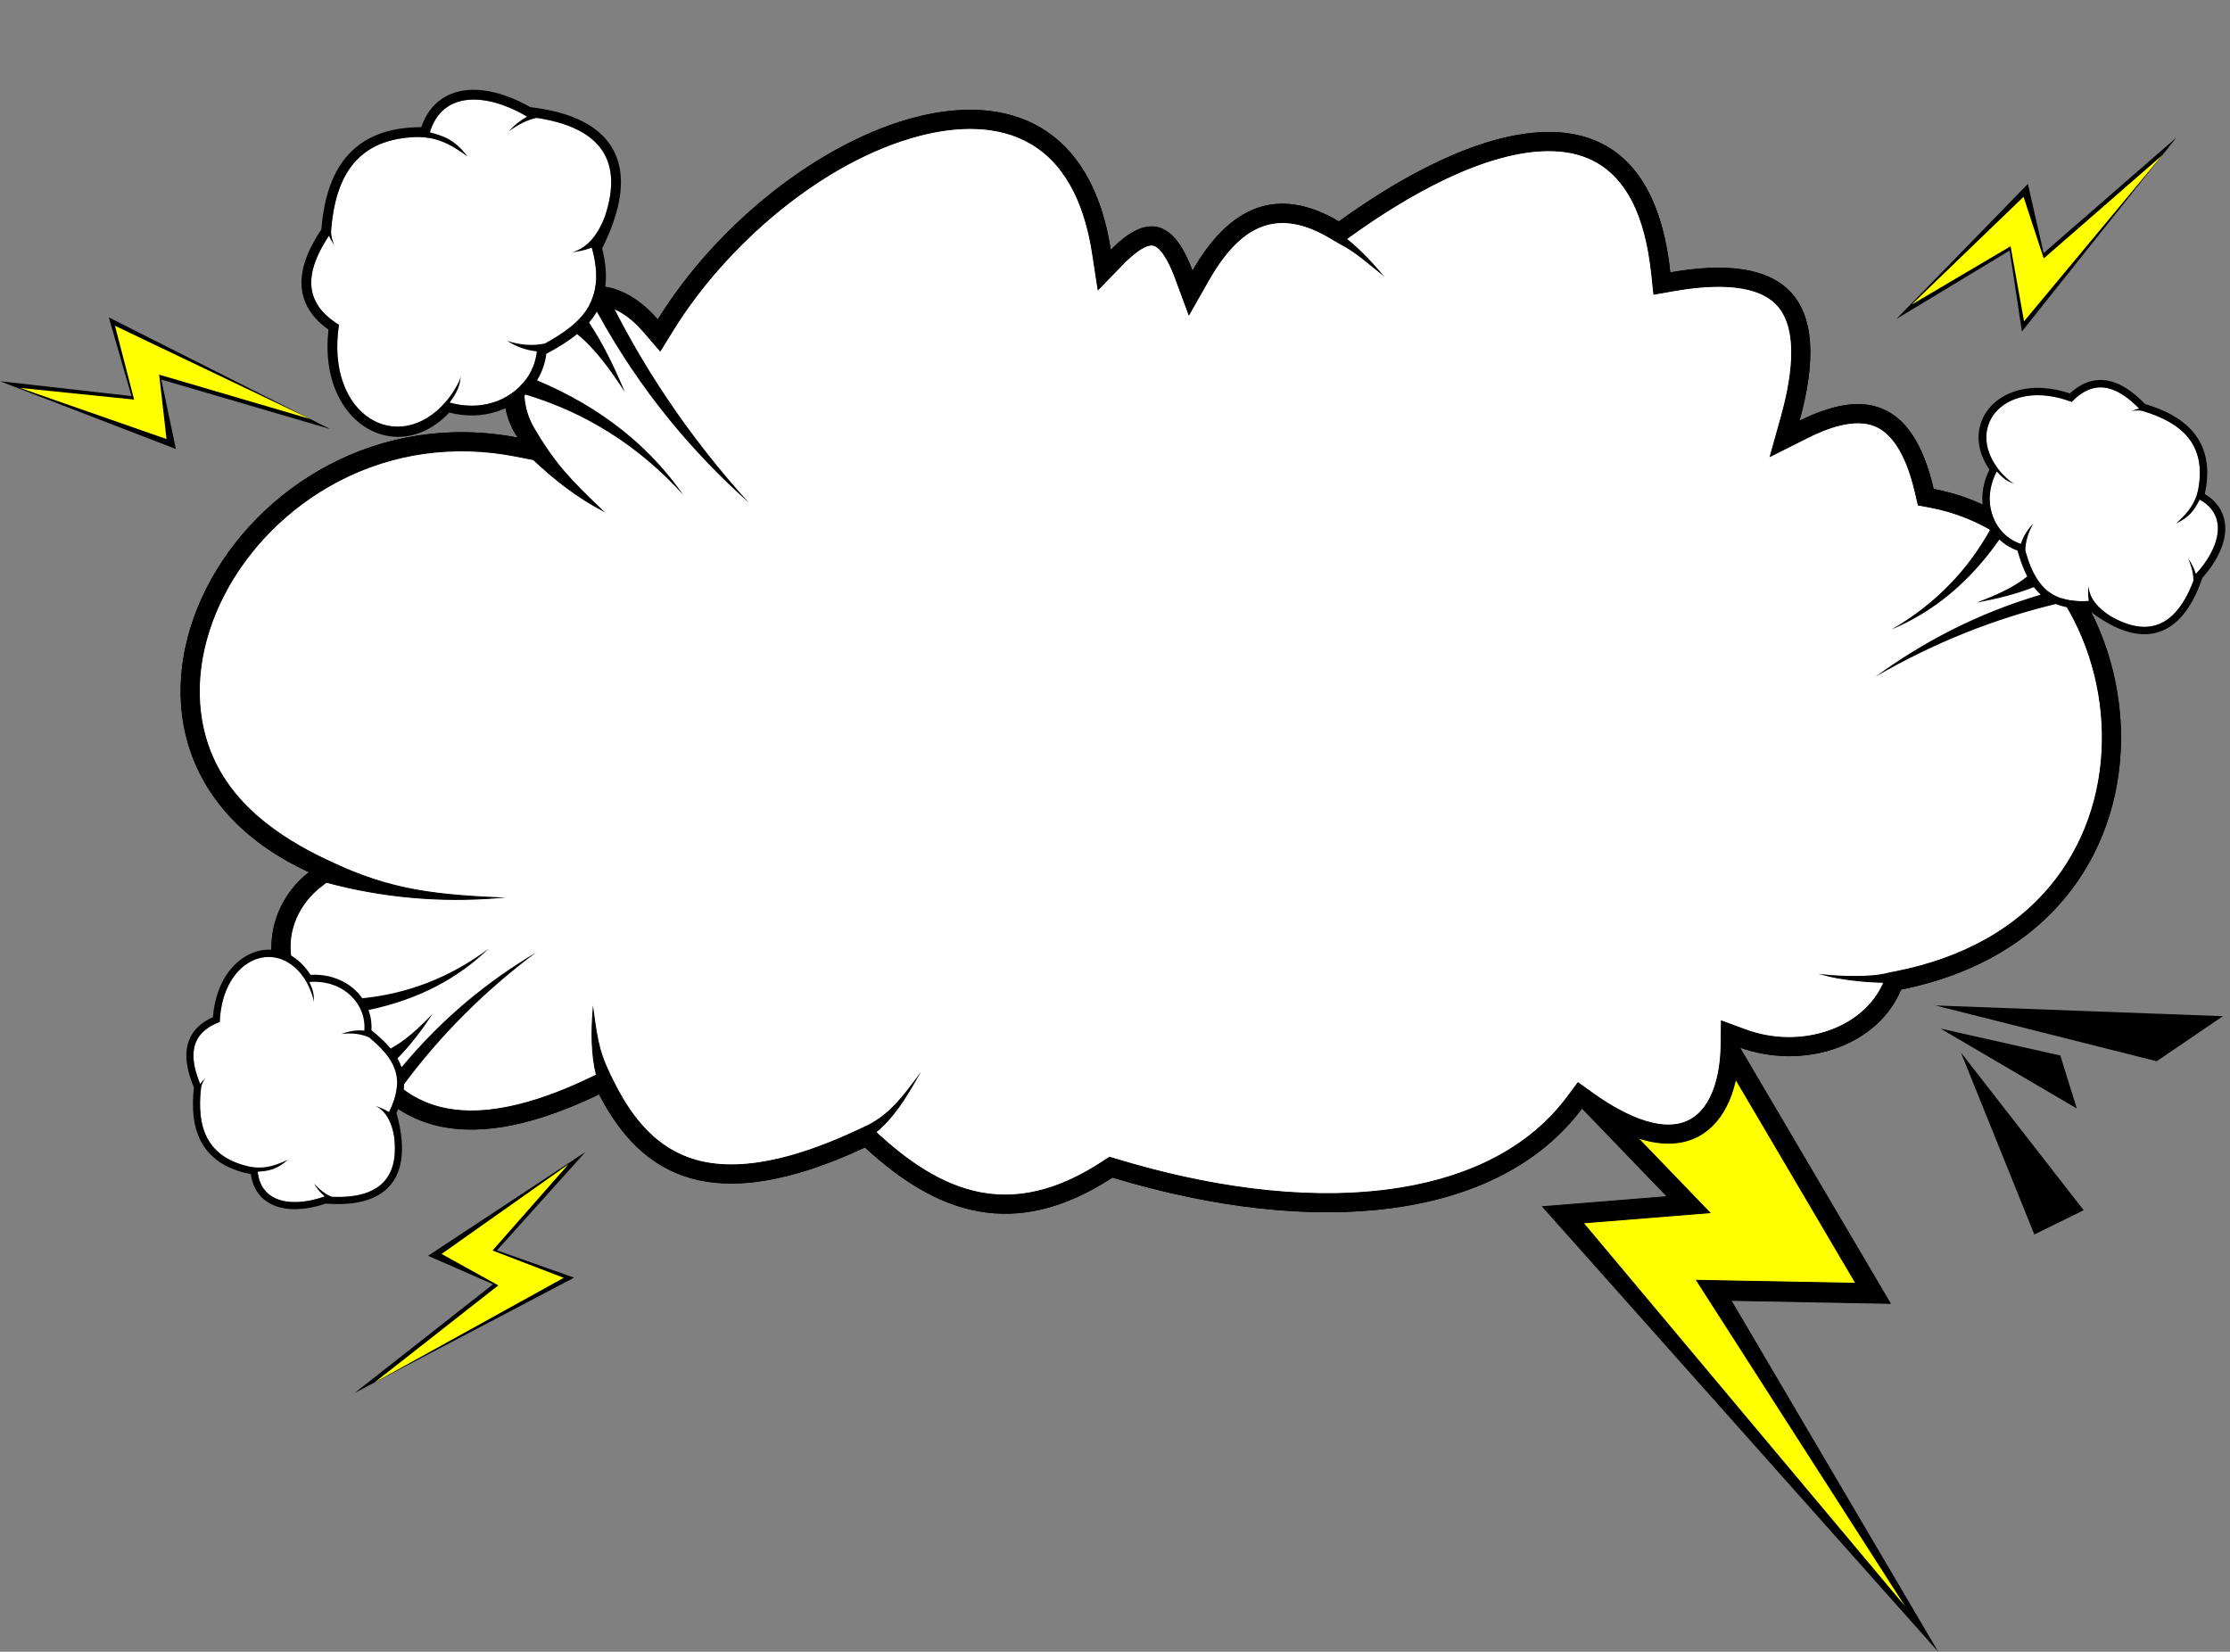 <?xml version="1.0" encoding="UTF-8"?><svg xmlns="http://www.w3.org/2000/svg" xmlns:xlink="http://www.w3.org/1999/xlink" clip-rule="evenodd" fill-rule="evenodd" height="35582.1" image-rendering="optimizeQuality" preserveAspectRatio="xMidYMid meet" shape-rendering="geometricPrecision" text-rendering="geometricPrecision" version="1.0" viewBox="1029.3 6285.5 48038.5 35582.1" width="48038.5" zoomAndPan="magnify"><rect x="1029.3" y="6285.5" width="48038.5" height="35582.1" fill="#808080" stroke="none"/><g><g><g><g id="change1_4"><path d="M13937.97 29847.82c910.56,1764.56 2442.98,2677.43 5726.75,1144.17 1511.3,1401.26 3191.01,2048.63 5327.86,649.66 4353.82,1315.03 8298.52,943.28 10114.62,-1489.5l0.01 0 1840.33 1910.84 -2685.52 216.47 8460.3 9505.25 -4405.72 -7486.81 3431.86 64.56 -3252.79 -5524.85c1533.78,521.72 3018.78,-104.47 3479.45,-1242.64 6746.19,-1353.53 5643.85,-9840.95 700.83,-10768.62 -458.14,-1982.78 -1534.24,-2142.79 -2896.77,-1457.93 756.45,-2712.93 -314.72,-3638.52 -2777.09,-3203.55 -441.62,-4215.87 -3834.6,-3481.83 -7129.78,-1098.96 -1323.75,-780.99 -2354.49,-335.22 -3155.43,1072.66 -371.9,-1006.33 -900.38,-1339.61 -1765.05,-451.47 -827.81,-5401.62 -7130.94,-2739.32 -9752.13,1496.1 -1830.92,-2131.66 -4151.75,917.37 -2995.31,2542.94 -6077.62,-1186.44 -10327.75,6678.67 -4501.9,9345.2 -1271.45,978.97 -1030.7,2984.63 540.28,3223.63 1012.64,2613.1 3036.41,2834.12 5695.2,1552.85z" stroke="#000" stroke-miterlimit="22.926" stroke-width="20"/></g><g id="change2_3"><path d="M35133.04 32628.91l7030.92 8387.82 -4587.1 -7151.12 3431.67 64.56 -2910.44 -4943.38c-31.62,516.48 -189.88,1163.42 -657.94,1421.21 -590.77,325.37 -1434.26,-117.91 -1964.94,-476.75l2386.31 2477.72 -2728.48 219.94zm-22149.42 -16324.46l-75.65 -14.76 84.18 27.37 -8.53 -12.61z" fill="#ff0" stroke="#000" stroke-miterlimit="22.926" stroke-width="20"/></g><g id="change3_2"><path d="M25105.84 31266.7c1838.98,555.45 3925.14,901.41 5844.29,647.34 1480.73,-196.03 2926.31,-767.96 3843.2,-1996.2l230.01 -308.1 312.31 224.25c511.08,366.98 1458.79,929.64 2104.5,574.01 516.38,-284.39 655.69,-1042.45 663.88,-1576.4l8.48 -552.63 518.59 191.12c572.96,211.15 1220.76,225.63 1798.29,23.1 518.66,-181.88 967.7,-537.35 1185.02,-1050.87l80.69 -190.65 202.97 -40.73c1336.96,-268.24 2574.09,-879.64 3417.03,-1977.65 698.69,-910.1 1026.09,-2032.93 1002.29,-3174.16 -23.06,-1106.37 -377.99,-2222.53 -1033.04,-3117.9 -656.93,-897.92 -1578,-1522.99 -2680.65,-1729.92l-251.71 -47.24 -57.66 -249.54c-114.64,-496.16 -351.92,-1241.6 -875.35,-1454.76 -454.48,-185.08 -1056.37,53.77 -1463.9,258.61l-790.95 397.57 237.76 -852.73c182.11,-653.11 438.16,-1842.5 -90.73,-2409.99 -499.09,-535.52 -1601.95,-415.52 -2240.94,-302.65l-413.89 73.12 -43.79 -418.02c-138.2,-1319.28 -613.54,-2621.17 -2118.83,-2673.37 -1456.46,-50.51 -3253.62,1027.87 -4391.88,1850.99l-207.74 150.23 -220.8 -130.27c-1199.39,-707.62 -1977.26,-193.71 -2615.97,928.99l-416.12 731.45 -291.71 -789.35c-66.84,-180.87 -252.15,-631.21 -457.15,-701.36 -195.52,-66.9 -545.84,270.21 -659.87,387.33l-548.66 563.55 -119.14 -777.44c-138.95,-906.66 -487.96,-1871.33 -1317.05,-2363.1 -720.99,-427.64 -1616.3,-386.18 -2401.13,-182.9 -2100.31,543.99 -4180.96,2358.53 -5313.73,4188.89l-281.57 454.97 -348.61 -405.88c-277.59,-323.19 -650.3,-605.41 -1096.1,-594.21 -364.86,9.16 -695.36,213.18 -940.83,471.38 -521.7,548.77 -865.52,1537.11 -407.87,2212.67l534.37 788.81 -845.73 -274.96c-1270.73,-413.14 -2662.13,-8.48 -3846.16,615.26 -1041.73,548.77 -1926.75,1422.52 -2461.49,2474.06 -479.87,943.64 -676.41,2047.32 -369.92,3076.12 355.79,1194.32 1292.86,2002.44 2396.65,2507.65l590.52 270.29 -514.57 396.2c-462.49,356.1 -734.76,935.82 -647.35,1521.11 81.91,548.42 455.06,920.9 1007.58,1004.95l224.32 34.13 81.99 211.57c359.05,926.55 935.15,1762.75 1952.8,1996.62 1043.94,239.9 2277.72,-207.2 3207.15,-655.09l343.33 -165.46 174.78 338.69c381.98,740.25 904.21,1376.94 1732.13,1611.54 1111.55,314.98 2482.24,-176.39 3480.83,-642.65l238.78 -111.49 193.24 179.17c626.3,580.7 1378.07,1118.51 2234.33,1277 947.82,175.43 1826.54,-153.14 2612.68,-667.82l152.88 -100.08 174.92 52.83z" fill="#fff"/></g><g id="change1_5"><path d="M13937.97 29847.82c910.56,1764.56 2442.98,2677.43 5726.75,1144.17 1511.3,1401.26 3191.01,2048.63 5327.86,649.66 4353.82,1315.03 8298.52,943.28 10114.62,-1489.5 2233.93,1604.06 3361.67,431.29 3388.47,-1314.54 1377.72,507.72 2964.7,-26.33 3479.45,-1242.64 6746.19,-1353.53 5643.85,-9840.95 700.83,-10768.62 -458.14,-1982.78 -1534.24,-2142.79 -2896.77,-1457.93 756.45,-2712.93 -314.72,-3638.52 -2777.09,-3203.55 -441.62,-4215.87 -3834.6,-3481.83 -7129.78,-1098.96 -1323.75,-780.99 -2354.49,-335.22 -3155.43,1072.66 -371.9,-1006.33 -900.38,-1339.61 -1765.05,-451.47 -827.81,-5401.62 -7130.94,-2739.32 -9752.13,1496.1 -1830.92,-2131.66 -4151.75,917.37 -2995.31,2542.94 -6077.62,-1186.44 -10327.75,6678.67 -4501.9,9345.2 -1271.45,978.97 -1030.7,2984.63 540.28,3223.63 1012.64,2613.1 3036.41,2834.12 5695.2,1552.85zm5799.82 677.78c467.91,-242.41 749.05,-622.3 1040.95,-1012.19 -245.83,426.01 -498.52,846.39 -882.55,1159.07l34.84 32.29c626.3,580.7 1378.07,1118.51 2234.33,1277 947.82,175.43 1826.54,-153.14 2612.68,-667.82l152.88 -100.08 174.92 52.83c1838.98,555.45 3925.14,901.41 5844.29,647.34 1480.73,-196.03 2926.31,-767.96 3843.2,-1996.2l230.01 -308.1 312.31 224.25c511.08,366.98 1458.79,929.64 2104.5,574.01 516.38,-284.39 655.69,-1042.45 663.88,-1576.4l8.48 -552.63 518.59 191.12c572.96,211.15 1220.76,225.63 1798.29,23.1 517.18,-181.36 965.11,-535.34 1183.13,-1046.49 -420.17,-5.26 -952.62,-67.64 -1291.38,-159.22 359.49,36.02 1022.29,61.76 1373.96,-35.81l202.97 -40.73c1336.96,-268.24 2574.09,-879.64 3417.03,-1977.65 698.69,-910.1 1026.09,-2032.93 1002.29,-3174.16 -23.06,-1106.37 -377.99,-2222.53 -1033.04,-3117.9 -656.93,-897.92 -1578,-1522.99 -2680.65,-1729.92l-251.71 -47.24 -57.66 -249.54c-114.64,-496.16 -351.92,-1241.6 -875.35,-1454.76 -454.48,-185.08 -1056.37,53.77 -1463.9,258.61l-790.95 397.57 237.76 -852.73c182.11,-653.11 438.16,-1842.5 -90.73,-2409.99 -499.09,-535.52 -1601.95,-415.52 -2240.94,-302.65l-413.89 73.12 -43.79 -418.02c-138.2,-1319.28 -613.54,-2621.17 -2118.83,-2673.37 -1456.46,-50.51 -3253.62,1027.87 -4391.88,1850.99l-69.85 50.51c274.82,217.85 517.08,472.3 747.1,740.53 -283.97,-224.24 -546.15,-469.5 -884.99,-640.81l-220.8 -130.27c-1199.39,-707.62 -1977.26,-193.71 -2615.97,928.99l-416.12 731.45 -291.71 -789.35c-66.84,-180.87 -252.15,-631.21 -457.15,-701.36 -195.52,-66.9 -545.84,270.21 -659.87,387.33l-548.66 563.55 -119.14 -777.44c-138.95,-906.66 -487.96,-1871.33 -1317.05,-2363.1 -720.99,-427.64 -1616.3,-386.18 -2401.13,-182.9 -2100.31,543.99 -4180.96,2358.53 -5313.73,4188.89l-281.57 454.97 -348.61 -405.88c-277.59,-323.19 -650.3,-605.41 -1096.1,-594.21 -364.86,9.16 -695.36,213.17 -940.83,471.38 -521.7,548.78 -753.7,1478.94 -342.11,2183.51 453.93,777.04 806.08,1141.16 1480.51,1781.17 -505.3,-265.04 -999.26,-636.11 -1483.98,-1093.42l-390.73 -76.27c-1311.45,-256.02 -2645.05,-76.95 -3829.08,546.79 -1041.74,548.77 -1926.75,1422.52 -2461.49,2474.06 -479.87,943.64 -676.41,2047.32 -369.92,3076.12 355.79,1194.32 1312.87,1960.85 2396.65,2507.65 1409.48,711.12 2349.95,839.2 3901.9,909.27 -1262.41,101.39 -2498.65,-7.91 -3707.98,-333.61l-117.97 90.83c-462.49,356.1 -734.76,935.82 -647.35,1521.11 81.91,548.42 455.06,920.9 1007.58,1004.95l224.32 34.13 81.99 211.57c359.05,926.55 935.15,1762.75 1952.8,1996.62 1043.94,239.9 2277.72,-207.2 3207.15,-655.09l107.81 -51.96c-110.23,-466.9 -106.97,-936.66 -70.57,-1407.25 102.59,747.76 138.49,968.96 480.87,1632.44 381.98,740.25 904.21,1376.94 1732.13,1611.54 1111.55,314.98 2482.24,-176.39 3480.83,-642.65l238.78 -111.49z" stroke="#000" stroke-miterlimit="22.926" stroke-width="20"/></g></g><g><g id="change3_4"><path d="M44073.29 16386.61c-744.64,-935.55 190.98,-1973.48 1585.88,-1442.96 567.43,-597.24 1095.84,-229.95 1493.76,185.57 912.75,264.58 1479.36,772.23 1189.06,1881.68 716.2,332.71 517.9,1068.35 -9.13,1638.85 -436.72,1309.78 -1213.83,1471.27 -2302.22,582.6 -944.05,59.46 -1200.37,-454.9 -1411.57,-1212.5 -620.4,-159.32 -958.91,-921.62 -545.78,-1633.24z" fill="#fff"/></g><g id="change1_11"><path d="M47238.21 14988.36c417.47,125.59 847.87,327.13 1104.67,692.79 262.29,373.49 274.89,818.09 182.63,1246.69 191.31,114.1 342.09,277.02 407.05,499.63 135.25,463.55 -156.71,968.07 -459.51,1304.86 -162.95,476.19 -444.34,1021.72 -961.28,1174.95 -544.27,161.34 -1118.01,-181.93 -1533.76,-512.82 -229.16,8.84 -457.07,-14.32 -663.42,-97.06 -1314.77,316.82 -2610.24,826.46 -3882.9,1564.31 1006.06,-732.75 2157.09,-1349.49 3557.43,-1766.67 -2.43,-2.2 -4.88,-4.39 -7.3,-6.63 -51.27,-47.29 -97.56,-99.24 -139.63,-154.73 -388.6,153.45 -803.91,253.58 -1229.63,332.92 389.7,-151.53 772.84,-311.64 1086.58,-562.81 -90.9,-176.71 -155.49,-370.44 -209.56,-557.01 -127.76,-44.94 -246.81,-113.63 -349.74,-201.96 -13.67,-11.73 -27.02,-23.76 -40.04,-36.07 -658.03,941.99 -1441.97,1567.09 -2326.57,1938.81 946.23,-548.87 1648.13,-1280.72 2138.36,-2171.05 -85.12,-138.63 -141.16,-294.84 -165.34,-457.94 -41.94,-282.97 13.44,-564.92 138.98,-818.25 -216.67,-313.48 -311.9,-699.41 -159.25,-1066.07 132.62,-318.54 416.59,-531.85 741.3,-628.96 376.23,-112.52 782.59,-69.1 1151.32,54.73 214.76,-198.45 474.86,-323.37 779.04,-280.59 328.55,46.2 613.01,276.42 840.57,508.93zm-2809.43 1719.71c-214.55,-58.23 -317.01,-199.07 -385.47,-267.04 -353.97,673.43 -49.62,1377.16 518.75,1562.24 54.61,-175.82 156.85,-324.41 268.55,-438.01 -104.24,182.2 -170.8,376.93 -171.27,593.64 205.19,679.09 485.06,1127.2 1365.59,1073.76 -19.52,-135.13 -13.96,-232.69 -7.31,-328.64 21.79,280.48 217.8,485.97 473.04,651.86 809.81,469.5 1411.13,235.63 1788.23,-754.63 3.8,-143.48 -38.73,-318.61 -115.28,-484.25 72.08,88.75 128.22,204.31 169.85,332.1 507.94,-550.22 709.92,-1253.74 81,-1601.35 -116.16,230.54 -218.14,378.5 -511.03,515.19 290.29,-258.6 407.03,-443.04 475.19,-711.49 195.14,-990.03 -347.66,-1461.82 -1201.59,-1715.11 -75.62,-12.95 -151.52,-14.19 -228.75,6.99 50.25,-24.45 101.01,-46.26 164.78,-55.1 -393.02,-397.75 -905.21,-722.09 -1453.89,-144.58 -1394.9,-530.52 -2308.18,490.06 -1585.88,1442.96 81.94,108.1 267.76,293.69 355.49,321.46z"/></g></g><g><g id="change3_1"><path d="M10637.22 14934.05c-1003.83,1222.39 -2605.61,299.72 -2305.83,-1651.57 -929.73,-568.51 -601.04,-1353.77 -173.8,-1983.6 89.36,-1253.93 589.04,-2127.49 2104.54,-2059.36 231.93,-1018.58 1238.43,-965.88 2122.37,-442.22 1815.2,202.03 2239.38,1162.49 1391.41,2816.52 338.46,1204.66 -255.85,1678.71 -1177.3,2161.78 -34.19,846.63 -926.46,1495.68 -1961.39,1158.45z" fill="#fff"/></g><g id="change1_2"><path d="M7951.77 11227.6c46.79,-574.79 188.24,-1187.35 590.07,-1620.82 410.44,-442.75 982.05,-582.22 1562.01,-581.62 94.57,-279.07 263.54,-519.25 533.49,-664.93 562.13,-303.38 1295.62,-65.51 1815.15,232.86 661.1,78.86 1444.7,291.69 1786.11,917.9 359.48,659.32 74.41,1496.55 -238.41,2126 74.92,293.96 108.1,595.18 58.24,885.02 774.06,1612.88 1792.19,3147.39 3099.18,4589.16 -1226.54,-1098.34 -2343.18,-2416.34 -3270.76,-4112.1 -2.17,3.76 -4.33,7.53 -6.55,11.28 -46.97,79.42 -101.34,153.69 -161.47,223.49 306.16,460.13 550.73,969.59 771.31,1498.28 -303.97,-462.09 -617.22,-913.33 -1029.03,-1249.56 -203.39,166.52 -436.1,303.75 -662.43,425.38 -22.74,177.71 -78.61,350.72 -164.34,508.34 -11.39,20.93 -23.25,41.53 -35.57,61.79 1400.76,590.19 2426.51,1431.03 3152.41,2472.28 -972.11,-1071.89 -2113.21,-1777.04 -3400.67,-2164.5 -155.74,148.51 -342.27,264.28 -546.54,340.73 -354.41,132.66 -734.45,139.14 -1096.92,46.93 -345.46,367.12 -818.27,597.2 -1334.84,501.33 -448.77,-83.29 -803.35,-391.51 -1018.93,-784.61 -249.78,-455.48 -306.19,-993.15 -248.18,-1504.4 -316.19,-222.81 -549.83,-524.65 -578.76,-929.95 -31.26,-437.79 187.72,-869.52 425.43,-1228.28zm3002.77 3157.56c-15.87,293.66 -169.67,465.21 -238.62,572.59 969.14,271.29 1795.1,-317.35 1877.03,-1103.81 -242.54,-21.93 -463.06,-113.01 -640.95,-226.02 264.55,84.35 534.88,116.5 815.31,57.08 821.57,-453.56 1323.66,-939.71 1010.59,-2063.88 -169.39,62.69 -297.12,82.52 -423.07,100.5 356.76,-105.88 568.26,-416.35 712.13,-792.47 382.94,-1177.56 -86.15,-1890.57 -1471.54,-2104 -186.64,34.83 -401.39,138.35 -594.43,283.26 94.82,-117.82 228.75,-222.45 382.51,-311.7 -852.43,-504.59 -1818.39,-570.95 -2093.78,338.87 330.38,86.38 550.02,177.3 807.97,518.29 -414.92,-303.85 -685.84,-403.75 -1051.96,-417.55 -1334.67,21.87 -1794.55,854.69 -1885.61,2029.42 4.2,101.41 23.63,199.92 72.42,293.95 -45.55,-58.22 -87.82,-117.84 -116.93,-197.87 -405.6,618.56 -683.23,1370.94 215.78,1920.66 -299.78,1951.29 1273.35,2849.86 2305.83,1651.57 117.13,-135.94 305.71,-427.71 317.32,-548.89z"/></g></g><g><g id="change3_3"><path d="M7634.36 27445.72c-544.91,-1009.99 -1813.79,-575.62 -1871.55,855.56 -741.08,275.59 -616.17,880.46 -399.49,1388.35 -110.67,905.34 123.72,1596.86 1212.37,1759 23.58,757.57 747.63,859.95 1449.87,609.92 1320.68,108.46 1756.24,-516.52 1382.32,-1812.22 408.47,-810.79 51.16,-1230.97 -537.85,-1703.04 93.33,-607.64 -451.82,-1193.85 -1235.67,-1097.57z" fill="#fff"/></g><g id="change1_10"><path d="M5206.85 29711.78c-46.58,415.81 -31.01,871.67 194.89,1236.2 230.73,372.33 618.38,551.11 1031.44,631.3 28.56,211.87 115.5,406.39 287.48,547.65 358.12,294.17 913.5,226.74 1324.93,86.49 481.72,35.74 1069.31,-6.89 1399.47,-405.35 347.63,-419.54 261.01,-1055.35 125.75,-1547.06 94.21,-198.92 159.71,-408.8 164.5,-622.13 775.39,-1040.93 1713.7,-1992.12 2844.82,-2837.12 -1026.09,611.63 -2004.45,1394.95 -2900.69,2473.57 -1.03,-2.99 -2.04,-5.97 -3.1,-8.95 -22.41,-63.08 -50.8,-123.53 -83.91,-181.59 281.97,-285.1 526.95,-613.89 757.5,-959.71 -280.68,286.8 -566.47,564.58 -906.45,746.77 -121.69,-146.85 -268.32,-276.92 -412.59,-394.99 8.51,-129.71 -7.23,-260.67 -46.37,-384.83 -5.2,-16.49 -10.78,-32.81 -16.74,-48.94 1079.52,-225.57 1926.84,-681.74 2588.48,-1322.31 -841.23,628.16 -1751.82,971.68 -2722.48,1068.63 -90.26,-127.41 -206.99,-235.77 -341.82,-318.61 -233.94,-143.73 -503.66,-201.17 -774.59,-185.89 -194.97,-309.44 -499.67,-539.01 -880.85,-542.55 -331.15,-3.07 -626.49,167.12 -834.64,417.09 -241.18,289.62 -356.09,664.65 -385.84,1036.78 -256.13,114.71 -464.46,297.17 -541.41,581.76 -83.11,307.4 12.81,645.27 132.22,933.79zm2577.17 -1831.09c29.52,-211.32 -56.16,-354.86 -90.33,-440.91 727.84,-58.47 1234.18,475.51 1183.2,1046.94 -175.77,-18.1 -345.46,16.1 -487.84,71.85 200.11,-23.3 397.08,-8.61 588.51,72.69 521.99,437.17 811.95,853.15 432.75,1610.15 -111.9,-68.19 -200.11,-100.06 -287.29,-130.38 239.33,125 346.78,375.48 396.95,663.31 109,891.77 -324.15,1334.29 -1340.35,1293.7 -128.06,-50.75 -266.59,-154.32 -383.91,-284.34 51.14,97.08 131.96,190.2 229.05,275.13 -677.15,240.83 -1374.23,153.81 -1443.87,-532.35 247.27,-15.59 416.31,-49.8 647.4,-256.76 -337.7,158.7 -544.5,192.18 -807.14,151.11 -947.37,-201.1 -1159.08,-858.07 -1060.63,-1707.25 17.08,-71.62 44.61,-139.07 92.42,-199.25 -40.52,35.13 -78.91,71.7 -110.76,124.65 -202.85,-496.86 -295.97,-1071.21 420.63,-1337.7 57.76,-1431.18 1302.89,-1852.38 1871.55,-855.56 64.51,113.08 158.24,347.06 149.66,434.97z"/></g></g><g id="change1_6"><path d="M41881.4 13156.62L44713.68 10247.02 45053.02 11737.35 47913.41 9247.77 44585.24 13426.17 44320.96 11682.68z"/></g><g id="change2_4"><path d="M42211.74 12846.38L44619.98 10525.8 45055.6 11852.61 47608.61 9628.39 44631.18 13206.78 44340.85 11590.32z" fill="#ff0"/></g><g><g id="change1_3"><path d="M13640.05 31101.64L10250.52 33337.42 11650.65 33950.48 8668.41 36292.71 13397.27 33808.02 11734.38 33221.17z"/></g><g id="change2_2"><path d="M13273.31 31367.88L10541.93 33297.71 11763.39 33974.65 9099.48 36064.77 13173.15 33811.96 11639.92 33223.37z" fill="#ff0"/></g></g><g><g id="change1_1"><path d="M1029.31 14497.79L4818.26 15957.72 4503.82 14461.95 8142.81 15528.53 3373.16 13123.09 3861.58 14817.5z"/></g><g id="change2_1"><path d="M1459.07 14641.62L4616.64 15743.6 4458 14356.15 7706.85 15310.1 3506.57 13303.21 3918.25 14893.11z" fill="#ff0"/></g></g><g id="change1_7"><path d="M45767.69 30164.73L45412.54 29022.79 42831.93 28442.88z"/></g><g id="change1_8"><path d="M42719.84 27944.82L47487.69 29146.63 48914.95 28175.93z"/></g><g id="change1_9"><path d="M43271.12 28958.48L45915.23 32355.35 44852.59 32878.77z"/></g></g></g></svg>